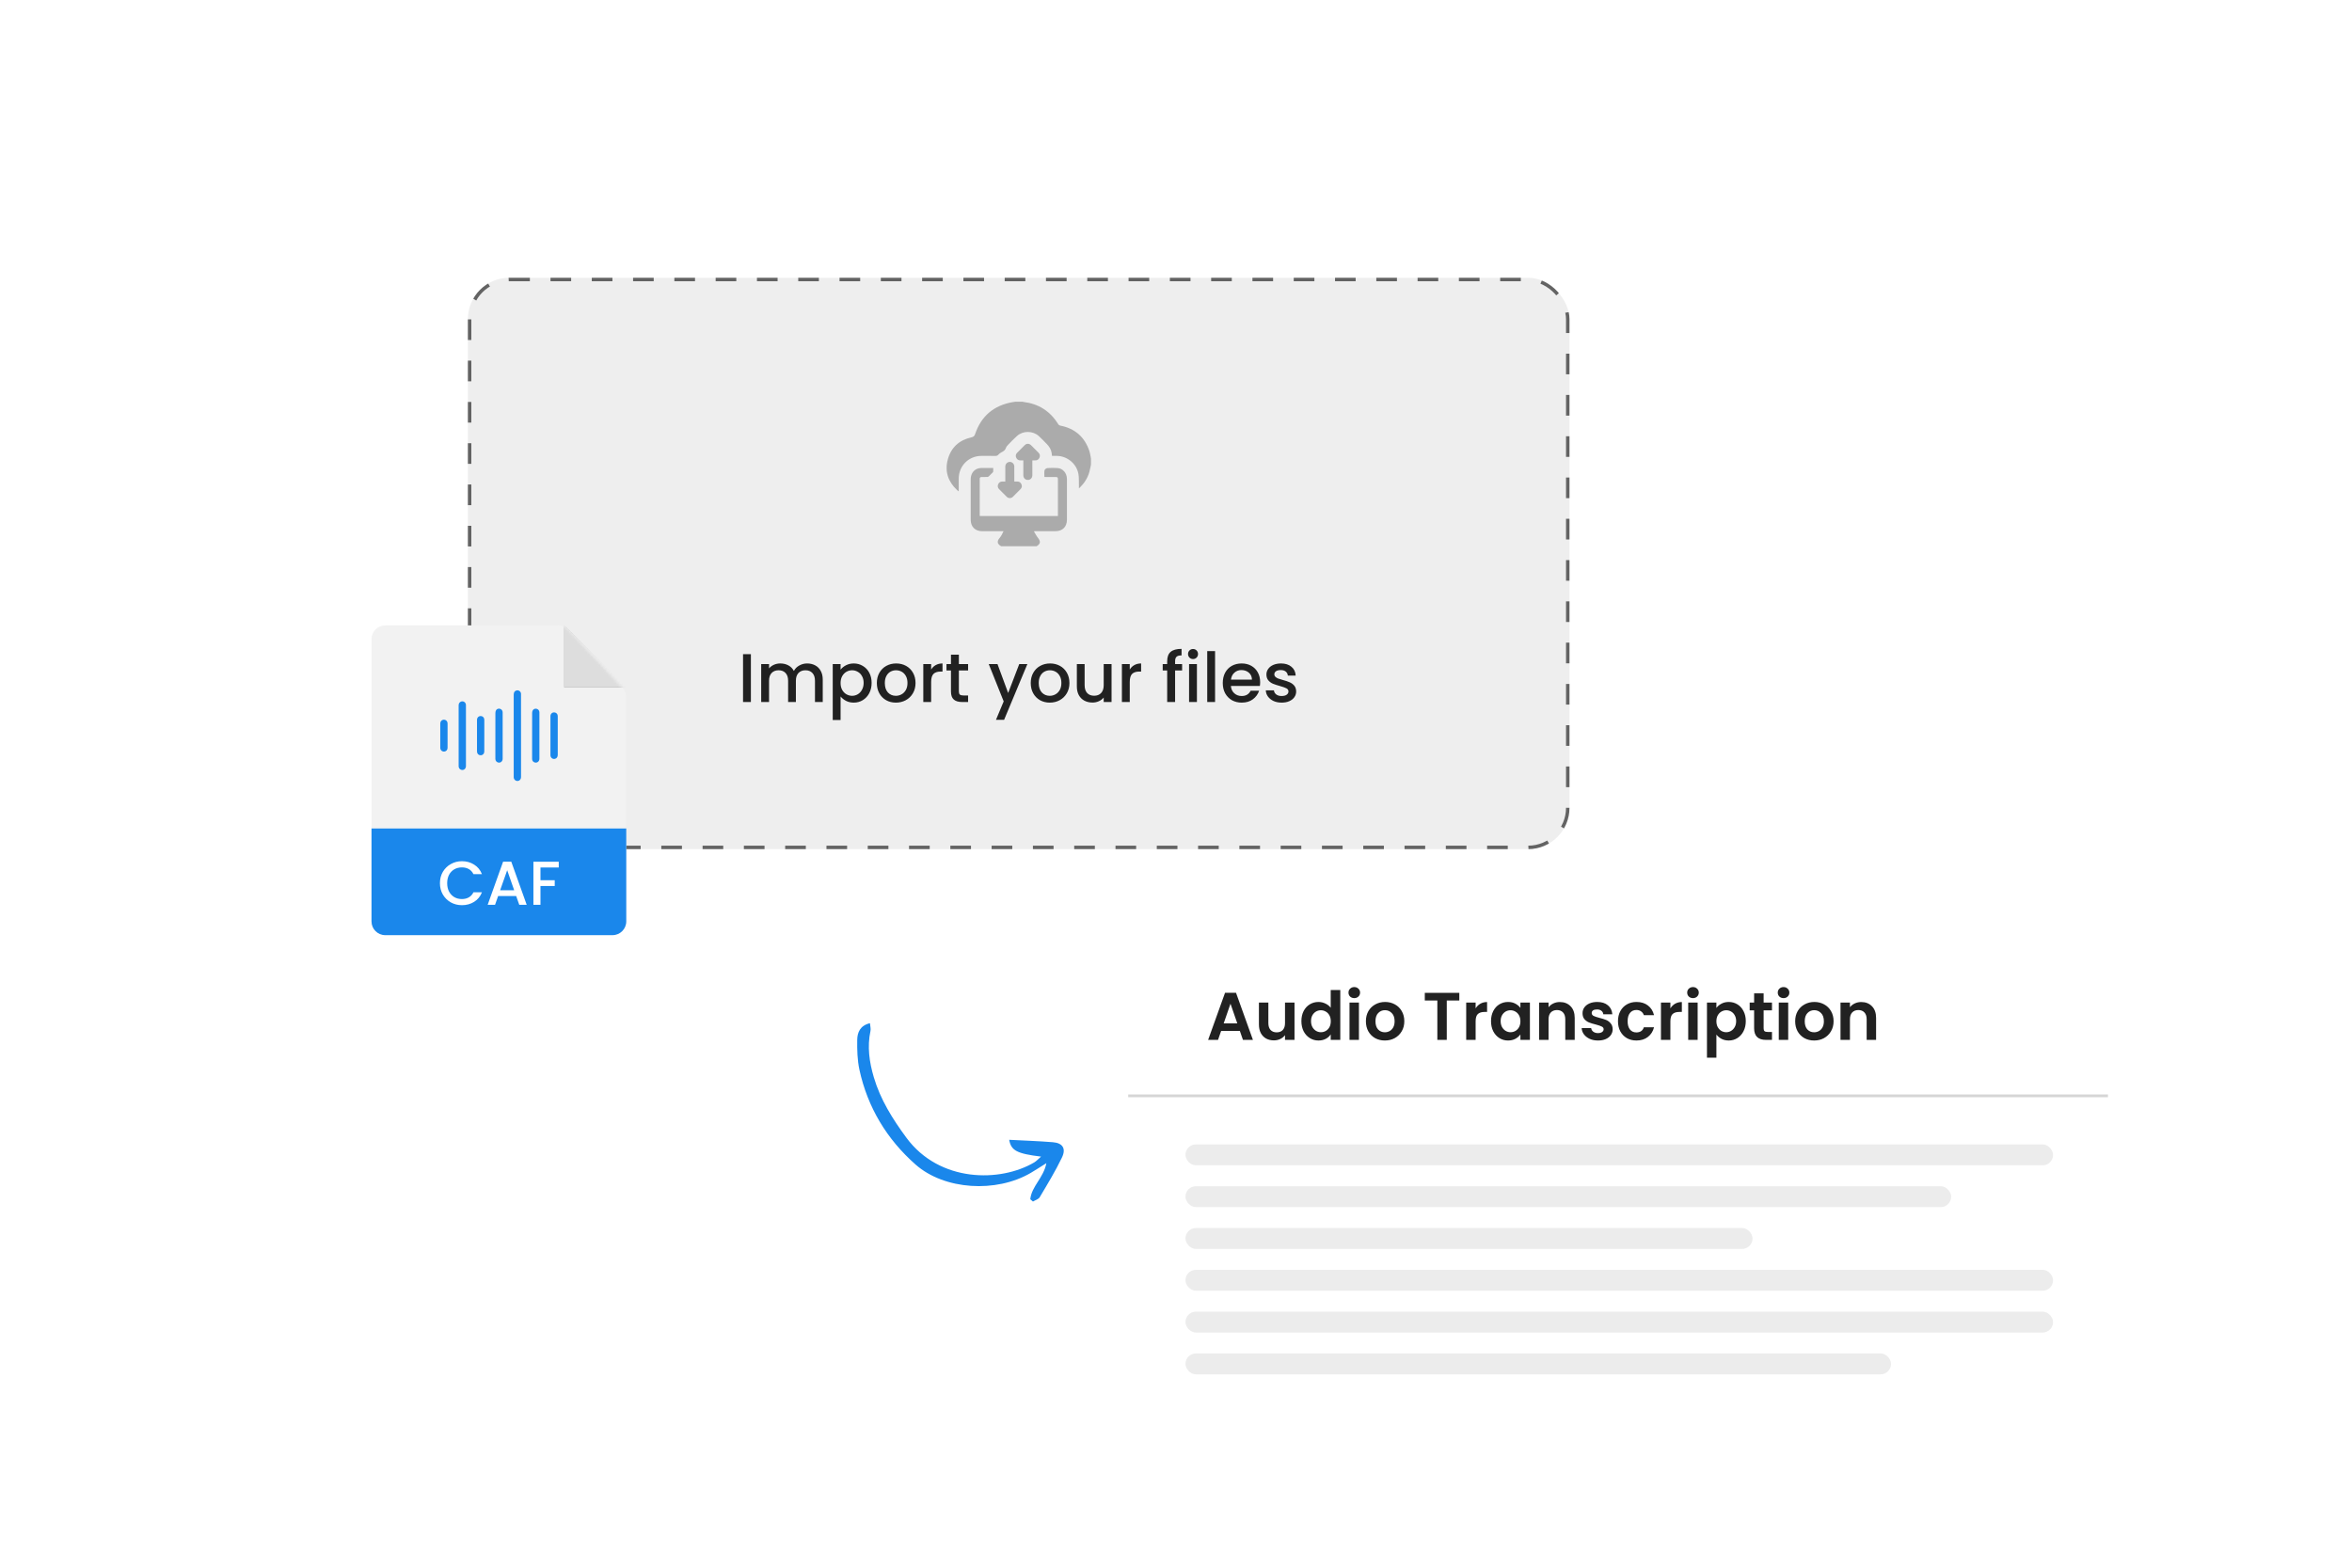 <svg width="900" height="600" viewBox="0 0 900 600" fill="none" xmlns="http://www.w3.org/2000/svg">
<g filter="url(#filter0_d_4265_3520)">
<rect x="94" y="56" width="592.04" height="319.743" rx="23.84" fill="white"/>
</g>
<g filter="url(#filter1_d_4265_3520)">
<rect x="179.043" y="106.317" width="421.517" height="218.662" rx="15.807" fill="#EEEEEE"/>
<rect x="179.702" y="106.976" width="420.2" height="217.345" rx="15.148" stroke="#636363" stroke-width="1.317" stroke-dasharray="7.9 7.9"/>
</g>
<g opacity="0.48" clip-path="url(#clip0_4265_3520)">
<path d="M417.464 177.835C417.25 178.813 417.096 179.81 416.811 180.768C416.141 183.02 414.908 184.943 413.229 186.581C413.143 186.666 413.045 186.74 412.853 186.904C412.853 186.613 412.858 186.427 412.853 186.241C412.813 184.714 412.911 183.167 412.702 181.663C412.146 177.669 408.541 174.574 404.517 174.492C403.872 174.479 403.226 174.491 402.536 174.491C402.499 174.112 402.477 173.757 402.425 173.409C402.226 172.096 401.574 171.005 400.679 170.066C399.65 168.986 398.61 167.909 397.511 166.902C395.253 164.836 391.526 164.784 389.205 166.822C387.965 167.911 386.839 169.131 385.685 170.315C385.389 170.619 385.082 170.978 384.952 171.37C384.657 172.262 384.041 172.736 383.226 173.103C382.765 173.312 382.337 173.667 381.996 174.047C381.667 174.411 381.33 174.501 380.872 174.495C379.094 174.473 377.315 174.481 375.535 174.486C370.702 174.502 366.923 178.248 366.862 183.09C366.843 184.53 366.859 185.97 366.858 187.411C366.858 187.587 366.858 187.761 366.858 188.072C366.59 187.859 366.407 187.734 366.246 187.583C362.805 184.381 361.451 180.47 362.665 175.903C363.899 171.271 367.032 168.437 371.686 167.392C372.57 167.193 372.889 166.86 373.17 166.032C375.478 159.248 380.219 155.255 387.236 153.946C387.675 153.864 388.119 153.806 388.561 153.738C389.46 153.738 390.359 153.738 391.257 153.738C391.375 153.77 391.491 153.818 391.611 153.832C397.361 154.522 401.798 157.298 404.86 162.234C405.111 162.639 405.387 162.822 405.843 162.913C411.351 164.021 415.039 167.235 416.833 172.574C417.144 173.501 417.259 174.495 417.464 175.457C417.464 176.25 417.464 177.042 417.464 177.835Z" fill="#636363"/>
<path d="M383.062 209.063C382.01 208.44 381.623 207.79 381.872 206.924C381.967 206.595 382.182 206.279 382.408 206.014C383.078 205.227 383.555 204.338 383.996 203.31C383.71 203.31 383.519 203.31 383.327 203.31C380.829 203.31 378.332 203.311 375.834 203.31C373.148 203.307 371.444 201.612 371.442 198.936C371.44 193.75 371.438 188.565 371.444 183.38C371.447 181.236 372.712 179.579 374.686 179.192C375.259 179.079 375.866 179.115 376.458 179.11C377.639 179.1 378.82 179.107 380.067 179.107C380.067 179.602 380.085 180.048 380.055 180.49C380.047 180.621 379.918 180.759 379.815 180.867C379.356 181.346 378.898 181.825 378.414 182.278C378.264 182.418 378.035 182.543 377.838 182.552C377.103 182.583 376.365 182.573 375.628 182.562C375.132 182.553 374.892 182.785 374.892 183.273C374.892 187.937 374.893 192.599 374.894 197.263C374.894 197.331 374.919 197.4 374.939 197.496C384.882 197.496 394.811 197.496 404.817 197.496C404.817 197.31 404.817 197.138 404.817 196.963C404.817 192.48 404.817 187.998 404.817 183.514C404.817 182.699 404.686 182.565 403.889 182.563C402.649 182.562 401.41 182.563 400.169 182.562C399.993 182.562 399.819 182.546 399.643 182.537C399.643 181.658 399.532 180.795 399.695 179.987C399.766 179.636 400.38 179.176 400.776 179.146C402.061 179.045 403.363 179.066 404.653 179.138C406.68 179.251 408.247 181.065 408.265 183.271C408.283 185.665 408.269 188.06 408.269 190.454C408.269 193.263 408.27 196.071 408.269 198.881C408.266 201.633 406.583 203.308 403.823 203.31C401.343 203.311 398.864 203.31 396.383 203.31C396.191 203.31 396 203.31 395.808 203.31C395.763 203.357 395.719 203.405 395.674 203.452C396.17 204.252 396.595 205.106 397.177 205.837C398.279 207.221 398.161 208.166 396.65 209.064C392.12 209.063 387.59 209.063 383.062 209.063Z" fill="#636363"/>
<path d="M395.032 176.213C395.032 178.149 395.037 180.016 395.029 181.885C395.024 182.85 394.385 183.595 393.516 183.682C392.441 183.79 391.593 183.033 391.585 181.93C391.574 180.238 391.582 178.547 391.581 176.855C391.581 176.661 391.581 176.468 391.581 176.213C391.166 176.213 390.794 176.223 390.423 176.211C389.692 176.187 389.155 175.848 388.86 175.171C388.563 174.494 388.662 173.849 389.169 173.323C390.14 172.311 391.127 171.314 392.14 170.345C392.814 169.698 393.798 169.698 394.481 170.351C395.494 171.319 396.481 172.317 397.451 173.329C397.956 173.856 398.05 174.503 397.75 175.18C397.452 175.856 396.912 176.188 396.181 176.211C395.823 176.222 395.465 176.213 395.032 176.213Z" fill="#636363"/>
<path d="M384.678 184.294C384.678 182.696 384.678 181.169 384.678 179.643C384.678 179.283 384.672 178.923 384.68 178.564C384.701 177.55 385.436 176.792 386.396 176.786C387.348 176.78 388.116 177.547 388.124 178.553C388.137 180.261 388.129 181.971 388.129 183.68C388.129 183.859 388.129 184.036 388.129 184.294C388.532 184.294 388.902 184.291 389.273 184.294C390.01 184.301 390.546 184.64 390.845 185.314C391.153 186.01 391.036 186.665 390.51 187.207C389.546 188.2 388.574 189.187 387.574 190.143C386.872 190.815 385.897 190.796 385.197 190.116C384.217 189.165 383.256 188.192 382.302 187.214C381.775 186.672 381.65 186.024 381.955 185.325C382.249 184.651 382.781 184.305 383.52 184.295C383.879 184.291 384.236 184.294 384.678 184.294Z" fill="#636363"/>
</g>
<path d="M287.33 250.366V268.676H284.327V250.366H287.33ZM308.845 253.923C309.987 253.923 311.006 254.16 311.901 254.634C312.815 255.108 313.526 255.811 314.035 256.742C314.562 257.672 314.826 258.796 314.826 260.114V268.676H311.849V260.562C311.849 259.262 311.524 258.27 310.874 257.585C310.224 256.882 309.337 256.531 308.213 256.531C307.089 256.531 306.193 256.882 305.526 257.585C304.876 258.27 304.551 259.262 304.551 260.562V268.676H301.574V260.562C301.574 259.262 301.249 258.27 300.599 257.585C299.95 256.882 299.063 256.531 297.939 256.531C296.815 256.531 295.919 256.882 295.251 257.585C294.602 258.27 294.277 259.262 294.277 260.562V268.676H291.273V254.16H294.277V255.819C294.768 255.222 295.392 254.757 296.147 254.423C296.902 254.09 297.71 253.923 298.571 253.923C299.73 253.923 300.766 254.169 301.68 254.66C302.593 255.152 303.295 255.863 303.787 256.794C304.226 255.916 304.911 255.222 305.842 254.713C306.773 254.186 307.774 253.923 308.845 253.923ZM321.651 256.294C322.16 255.626 322.854 255.064 323.732 254.608C324.61 254.151 325.602 253.923 326.709 253.923C327.973 253.923 329.124 254.239 330.16 254.871C331.214 255.486 332.039 256.355 332.636 257.479C333.234 258.603 333.532 259.894 333.532 261.352C333.532 262.81 333.234 264.118 332.636 265.277C332.039 266.419 331.214 267.315 330.16 267.964C329.124 268.597 327.973 268.913 326.709 268.913C325.602 268.913 324.619 268.693 323.758 268.254C322.898 267.798 322.195 267.236 321.651 266.568V275.578H318.647V254.16H321.651V256.294ZM330.476 261.352C330.476 260.351 330.265 259.49 329.844 258.77C329.44 258.032 328.895 257.479 328.21 257.11C327.543 256.724 326.823 256.531 326.05 256.531C325.295 256.531 324.575 256.724 323.89 257.11C323.223 257.497 322.678 258.059 322.257 258.796C321.853 259.534 321.651 260.403 321.651 261.405C321.651 262.406 321.853 263.284 322.257 264.039C322.678 264.777 323.223 265.339 323.89 265.725C324.575 266.112 325.295 266.305 326.05 266.305C326.823 266.305 327.543 266.112 328.21 265.725C328.895 265.321 329.44 264.742 329.844 263.986C330.265 263.231 330.476 262.353 330.476 261.352ZM342.799 268.913C341.429 268.913 340.19 268.606 339.084 267.991C337.977 267.359 337.108 266.48 336.476 265.356C335.843 264.215 335.527 262.897 335.527 261.405C335.527 259.929 335.852 258.621 336.502 257.479C337.152 256.338 338.039 255.459 339.163 254.845C340.287 254.23 341.543 253.923 342.93 253.923C344.318 253.923 345.574 254.23 346.698 254.845C347.822 255.459 348.709 256.338 349.358 257.479C350.008 258.621 350.333 259.929 350.333 261.405C350.333 262.88 349.999 264.188 349.332 265.33C348.665 266.472 347.751 267.359 346.592 267.991C345.451 268.606 344.186 268.913 342.799 268.913ZM342.799 266.305C343.571 266.305 344.291 266.12 344.959 265.752C345.644 265.383 346.197 264.829 346.619 264.092C347.04 263.354 347.251 262.458 347.251 261.405C347.251 260.351 347.049 259.464 346.645 258.744C346.241 258.006 345.705 257.453 345.038 257.084C344.37 256.715 343.65 256.531 342.878 256.531C342.105 256.531 341.385 256.715 340.717 257.084C340.067 257.453 339.549 258.006 339.163 258.744C338.777 259.464 338.583 260.351 338.583 261.405C338.583 262.968 338.979 264.18 339.769 265.04C340.577 265.883 341.587 266.305 342.799 266.305ZM356.305 256.267C356.744 255.53 357.324 254.959 358.044 254.555C358.782 254.133 359.651 253.923 360.652 253.923V257.031H359.888C358.712 257.031 357.816 257.33 357.201 257.927C356.604 258.524 356.305 259.56 356.305 261.036V268.676H353.302V254.16H356.305V256.267ZM366.917 256.61V264.645C366.917 265.189 367.04 265.585 367.286 265.831C367.549 266.059 367.988 266.173 368.603 266.173H370.447V268.676H368.076C366.724 268.676 365.687 268.36 364.967 267.727C364.247 267.095 363.887 266.068 363.887 264.645V256.61H362.175V254.16H363.887V250.551H366.917V254.16H370.447V256.61H366.917ZM393.126 254.16L384.221 275.499H381.112L384.063 268.439L378.346 254.16H381.692L385.775 265.225L390.017 254.16H393.126ZM401.689 268.913C400.319 268.913 399.08 268.606 397.974 267.991C396.867 267.359 395.998 266.48 395.366 265.356C394.733 264.215 394.417 262.897 394.417 261.405C394.417 259.929 394.742 258.621 395.392 257.479C396.042 256.338 396.929 255.459 398.053 254.845C399.177 254.23 400.433 253.923 401.82 253.923C403.208 253.923 404.464 254.23 405.588 254.845C406.712 255.459 407.599 256.338 408.248 257.479C408.898 258.621 409.223 259.929 409.223 261.405C409.223 262.88 408.889 264.188 408.222 265.33C407.555 266.472 406.641 267.359 405.482 267.991C404.341 268.606 403.076 268.913 401.689 268.913ZM401.689 266.305C402.461 266.305 403.181 266.12 403.849 265.752C404.534 265.383 405.087 264.829 405.509 264.092C405.93 263.354 406.141 262.458 406.141 261.405C406.141 260.351 405.939 259.464 405.535 258.744C405.131 258.006 404.595 257.453 403.928 257.084C403.26 256.715 402.54 256.531 401.768 256.531C400.995 256.531 400.275 256.715 399.607 257.084C398.957 257.453 398.439 258.006 398.053 258.744C397.667 259.464 397.473 260.351 397.473 261.405C397.473 262.968 397.869 264.18 398.659 265.04C399.467 265.883 400.477 266.305 401.689 266.305ZM425.338 254.16V268.676H422.335V266.963C421.861 267.561 421.237 268.035 420.464 268.386C419.709 268.72 418.901 268.887 418.041 268.887C416.899 268.887 415.872 268.649 414.958 268.175C414.063 267.701 413.351 266.998 412.824 266.068C412.315 265.137 412.06 264.013 412.06 262.696V254.16H415.037V262.248C415.037 263.547 415.362 264.548 416.012 265.251C416.662 265.936 417.549 266.278 418.673 266.278C419.797 266.278 420.684 265.936 421.334 265.251C422.001 264.548 422.335 263.547 422.335 262.248V254.16H425.338ZM432.304 256.267C432.743 255.53 433.323 254.959 434.043 254.555C434.781 254.133 435.65 253.923 436.651 253.923V257.031H435.887C434.71 257.031 433.815 257.33 433.2 257.927C432.603 258.524 432.304 259.56 432.304 261.036V268.676H429.301V254.16H432.304V256.267ZM452.341 256.61H449.654V268.676H446.624V256.61H444.912V254.16H446.624V253.132C446.624 251.464 447.063 250.252 447.941 249.497C448.837 248.724 450.233 248.338 452.13 248.338V250.84C451.217 250.84 450.576 251.016 450.207 251.367C449.838 251.701 449.654 252.289 449.654 253.132V254.16H452.341V256.61ZM456.53 252.237C455.986 252.237 455.529 252.052 455.161 251.683C454.792 251.315 454.607 250.858 454.607 250.313C454.607 249.769 454.792 249.312 455.161 248.943C455.529 248.575 455.986 248.39 456.53 248.39C457.057 248.39 457.505 248.575 457.874 248.943C458.243 249.312 458.427 249.769 458.427 250.313C458.427 250.858 458.243 251.315 457.874 251.683C457.505 252.052 457.057 252.237 456.53 252.237ZM458.006 254.16V268.676H455.002V254.16H458.006ZM464.952 249.181V268.676H461.949V249.181H464.952ZM482.199 261.062C482.199 261.607 482.164 262.098 482.094 262.537H471.003C471.091 263.697 471.521 264.627 472.294 265.33C473.067 266.033 474.015 266.384 475.139 266.384C476.755 266.384 477.896 265.708 478.564 264.355H481.804C481.365 265.69 480.566 266.788 479.407 267.648C478.265 268.491 476.843 268.913 475.139 268.913C473.751 268.913 472.504 268.606 471.398 267.991C470.309 267.359 469.448 266.48 468.816 265.356C468.201 264.215 467.894 262.897 467.894 261.405C467.894 259.912 468.193 258.603 468.79 257.479C469.405 256.338 470.256 255.459 471.345 254.845C472.452 254.23 473.716 253.923 475.139 253.923C476.509 253.923 477.73 254.221 478.801 254.818C479.872 255.416 480.707 256.259 481.304 257.347C481.901 258.419 482.199 259.657 482.199 261.062ZM479.064 260.114C479.047 259.007 478.652 258.12 477.879 257.453C477.106 256.785 476.149 256.452 475.007 256.452C473.971 256.452 473.084 256.785 472.346 257.453C471.609 258.103 471.17 258.99 471.029 260.114H479.064ZM490.424 268.913C489.282 268.913 488.255 268.711 487.342 268.307C486.446 267.885 485.735 267.323 485.208 266.621C484.681 265.901 484.4 265.102 484.365 264.224H487.473C487.526 264.838 487.816 265.356 488.343 265.778C488.887 266.182 489.563 266.384 490.371 266.384C491.214 266.384 491.864 266.226 492.321 265.91C492.795 265.576 493.032 265.154 493.032 264.645C493.032 264.101 492.769 263.697 492.242 263.433C491.732 263.17 490.916 262.88 489.792 262.564C488.703 262.265 487.816 261.975 487.131 261.694C486.446 261.413 485.849 260.983 485.339 260.403C484.848 259.824 484.602 259.06 484.602 258.111C484.602 257.339 484.83 256.636 485.287 256.004C485.743 255.354 486.393 254.845 487.236 254.476C488.097 254.107 489.08 253.923 490.187 253.923C491.838 253.923 493.164 254.344 494.165 255.187C495.184 256.013 495.728 257.146 495.798 258.586H492.795C492.742 257.936 492.479 257.418 492.005 257.031C491.53 256.645 490.889 256.452 490.081 256.452C489.291 256.452 488.685 256.601 488.264 256.9C487.842 257.198 487.631 257.593 487.631 258.085C487.631 258.472 487.772 258.796 488.053 259.06C488.334 259.323 488.676 259.534 489.08 259.692C489.484 259.833 490.081 260.017 490.872 260.245C491.926 260.526 492.786 260.816 493.454 261.115C494.139 261.396 494.727 261.817 495.219 262.379C495.71 262.941 495.965 263.688 495.983 264.619C495.983 265.444 495.754 266.182 495.298 266.832C494.841 267.481 494.191 267.991 493.348 268.36C492.523 268.728 491.548 268.913 490.424 268.913Z" fill="#212121"/>
<g filter="url(#filter2_d_4265_3520)">
<path d="M142.16 244.628C142.16 241.718 144.519 239.359 147.429 239.359H190.898H213.636C215.097 239.359 216.492 239.966 217.488 241.033L225.805 249.944L238.219 263.245C239.13 264.221 239.636 265.506 239.636 266.84V298.635V352.642C239.636 355.552 237.277 357.911 234.367 357.911H147.429C144.519 357.911 142.16 355.552 142.16 352.642V244.628Z" fill="#F2F2F2"/>
</g>
<mask id="mask0_4265_3520" style="mask-type:alpha" maskUnits="userSpaceOnUse" x="142" y="239" width="98" height="119">
<path d="M142.16 244.628C142.16 241.718 144.519 239.359 147.429 239.359H190.898H213.636C215.097 239.359 216.492 239.966 217.488 241.033L225.805 249.944L238.219 263.245C239.13 264.221 239.636 265.506 239.636 266.84V298.635V352.642C239.636 355.552 237.277 357.911 234.367 357.911H147.429C144.519 357.911 142.16 355.552 142.16 352.642V244.628Z" fill="#46BC66"/>
</mask>
<g mask="url(#mask0_4265_3520)">
<path d="M199.377 281.6C199.377 286.854 199.377 292.102 199.377 297.356C199.377 298.444 198.517 299.133 197.556 298.836C197.019 298.665 196.627 298.172 196.582 297.609C196.576 297.489 196.576 297.363 196.576 297.242C196.576 286.785 196.576 276.327 196.576 265.869C196.576 264.99 196.924 264.453 197.6 264.263C198.441 264.029 199.289 264.611 199.365 265.477C199.377 265.648 199.371 265.818 199.371 265.983C199.377 271.193 199.377 276.396 199.377 281.6Z" fill="#1A87EB"/>
<path d="M178.297 281.557C178.297 285.439 178.303 289.321 178.297 293.203C178.297 294.303 177.292 294.999 176.343 294.569C175.844 294.341 175.559 293.943 175.508 293.387C175.502 293.279 175.502 293.172 175.502 293.064C175.502 285.395 175.502 277.725 175.496 270.056C175.496 269.417 175.673 268.899 176.255 268.589C177.184 268.102 178.272 268.747 178.291 269.822C178.309 270.947 178.297 272.073 178.297 273.192C178.297 275.98 178.297 278.768 178.297 281.557Z" fill="#1A87EB"/>
<path d="M192.346 281.6C192.346 284.528 192.352 287.449 192.346 290.376C192.346 291.426 191.473 292.102 190.531 291.805C189.962 291.628 189.57 291.11 189.557 290.484C189.545 289.788 189.551 289.099 189.551 288.404C189.551 283.232 189.545 278.06 189.564 272.881C189.564 272.527 189.646 272.135 189.817 271.832C190.114 271.301 190.765 271.111 191.347 271.282C191.954 271.465 192.346 271.983 192.346 272.673C192.352 275.195 192.346 277.725 192.346 280.247C192.346 280.709 192.346 281.158 192.346 281.6Z" fill="#1A87EB"/>
<path d="M206.402 281.582C206.402 284.522 206.408 287.462 206.402 290.402C206.402 291.439 205.491 292.122 204.562 291.793C204.005 291.597 203.683 291.186 203.62 290.598C203.607 290.478 203.613 290.351 203.613 290.231C203.613 284.439 203.607 278.654 203.626 272.862C203.626 272.527 203.708 272.148 203.866 271.857C204.157 271.326 204.815 271.124 205.39 271.288C205.991 271.459 206.402 271.971 206.402 272.622C206.414 274.468 206.408 276.315 206.408 278.167C206.402 279.305 206.402 280.443 206.402 281.582Z" fill="#1A87EB"/>
<path d="M210.631 281.562C210.631 279.084 210.625 276.605 210.631 274.127C210.631 273.216 211.295 272.578 212.149 272.654C212.844 272.71 213.382 273.254 213.42 273.95C213.439 274.228 213.426 274.506 213.426 274.778C213.426 279.488 213.426 284.205 213.426 288.916C213.426 289.719 213.021 290.281 212.345 290.433C211.428 290.636 210.631 289.984 210.631 289.004C210.631 286.519 210.631 284.041 210.631 281.562Z" fill="#1A87EB"/>
<path d="M185.322 281.555C185.322 283.585 185.328 285.621 185.315 287.651C185.309 288.378 184.822 288.947 184.152 289.048C183.475 289.149 182.843 288.795 182.615 288.15C182.552 287.967 182.527 287.758 182.527 287.562C182.521 283.56 182.521 279.557 182.527 275.561C182.527 274.67 183.102 274.057 183.924 274.057C184.746 274.057 185.322 274.664 185.322 275.555C185.328 277.553 185.322 279.551 185.322 281.555Z" fill="#1A87EB"/>
<path d="M171.266 281.556C171.266 283.124 171.272 284.698 171.26 286.266C171.253 286.987 170.754 287.544 170.071 287.645C169.394 287.746 168.743 287.335 168.535 286.665C168.49 286.519 168.471 286.361 168.471 286.209C168.465 283.099 168.465 279.988 168.471 276.877C168.471 276.106 168.996 275.524 169.711 275.448C170.393 275.372 171.038 275.802 171.215 276.472C171.266 276.662 171.266 276.871 171.266 277.067C171.266 278.572 171.266 280.064 171.266 281.556Z" fill="#1A87EB"/>
<path d="M215.926 239.359L227.781 251.215L239.636 263.07H215.926V239.359Z" fill="#636363"/>
<path opacity="0.78" d="M215.926 239.359L227.781 251.215L239.636 263.07H215.926V239.359Z" fill="white"/>
</g>
<path d="M142.16 317.077H190.898H215.926H239.636V325.827V337.494V352.643C239.636 355.553 237.277 357.912 234.367 357.912H147.429C144.519 357.912 142.16 355.553 142.16 352.643V317.077Z" fill="#1A87EB"/>
<path d="M168.341 338.023C168.341 336.411 168.712 334.964 169.455 333.684C170.214 332.404 171.233 331.408 172.514 330.696C173.81 329.969 175.224 329.606 176.758 329.606C178.512 329.606 180.069 330.04 181.429 330.91C182.804 331.763 183.8 332.981 184.416 334.561H181.168C180.741 333.692 180.148 333.044 179.39 332.617C178.631 332.19 177.754 331.977 176.758 331.977C175.667 331.977 174.695 332.222 173.841 332.712C172.988 333.202 172.316 333.905 171.826 334.822C171.352 335.739 171.115 336.806 171.115 338.023C171.115 339.24 171.352 340.307 171.826 341.224C172.316 342.141 172.988 342.852 173.841 343.358C174.695 343.848 175.667 344.093 176.758 344.093C177.754 344.093 178.631 343.879 179.39 343.453C180.148 343.026 180.741 342.378 181.168 341.508H184.416C183.8 343.089 182.804 344.306 181.429 345.16C180.069 346.013 178.512 346.44 176.758 346.44C175.209 346.44 173.794 346.084 172.514 345.373C171.233 344.646 170.214 343.642 169.455 342.362C168.712 341.082 168.341 339.635 168.341 338.023ZM197.515 342.931H190.615L189.429 346.298H186.608L192.512 329.795H195.642L201.545 346.298H198.7L197.515 342.931ZM196.756 340.726L194.077 333.067L191.374 340.726H196.756ZM213.81 329.819V332.024H206.815V336.885H212.269V339.09H206.815V346.298H204.112V329.819H213.81Z" fill="white"/>
<g filter="url(#filter3_d_4265_3520)">
<rect x="431.619" y="353" width="375" height="190" rx="25.79" fill="white"/>
</g>
<rect opacity="0.12" x="453.619" y="438" width="332" height="8" rx="4" fill="#636363"/>
<rect opacity="0.12" x="453.619" y="454" width="293" height="8" rx="4" fill="#636363"/>
<rect opacity="0.12" x="453.619" y="470" width="217" height="8" rx="4" fill="#636363"/>
<rect opacity="0.12" x="453.619" y="486" width="332" height="8" rx="4" fill="#636363"/>
<rect opacity="0.12" x="453.619" y="502" width="332" height="8" rx="4" fill="#636363"/>
<rect opacity="0.12" x="453.619" y="518" width="270" height="8" rx="4" fill="#636363"/>
<line opacity="0.18" x1="431.708" y1="419.411" x2="806.619" y2="419.411" stroke="#212121" stroke-width="1.075"/>
<path d="M474.437 394.57H467.267L466.081 398H462.29L468.763 379.973H472.967L479.44 398H475.623L474.437 394.57ZM473.457 391.681L470.852 384.151L468.247 391.681H473.457ZM495.348 383.712V398H491.712V396.195C491.248 396.814 490.637 397.304 489.881 397.665C489.141 398.009 488.333 398.181 487.456 398.181C486.339 398.181 485.35 397.948 484.491 397.484C483.631 397.003 482.952 396.306 482.453 395.395C481.972 394.467 481.731 393.366 481.731 392.094V383.712H485.342V391.578C485.342 392.713 485.625 393.59 486.193 394.209C486.76 394.811 487.534 395.111 488.514 395.111C489.511 395.111 490.293 394.811 490.861 394.209C491.428 393.59 491.712 392.713 491.712 391.578V383.712H495.348ZM497.982 390.804C497.982 389.36 498.266 388.079 498.833 386.962C499.418 385.844 500.209 384.984 501.206 384.383C502.203 383.781 503.312 383.48 504.533 383.48C505.461 383.48 506.347 383.686 507.189 384.099C508.032 384.494 508.702 385.027 509.201 385.698V378.915H512.863V398H509.201V395.885C508.754 396.59 508.126 397.158 507.318 397.587C506.51 398.017 505.573 398.232 504.507 398.232C503.304 398.232 502.203 397.923 501.206 397.304C500.209 396.685 499.418 395.816 498.833 394.699C498.266 393.564 497.982 392.266 497.982 390.804ZM509.227 390.856C509.227 389.979 509.055 389.231 508.711 388.612C508.367 387.976 507.903 387.495 507.318 387.168C506.734 386.824 506.106 386.652 505.436 386.652C504.765 386.652 504.146 386.816 503.579 387.142C503.011 387.469 502.547 387.95 502.186 388.587C501.842 389.205 501.67 389.945 501.67 390.804C501.67 391.664 501.842 392.421 502.186 393.074C502.547 393.71 503.011 394.2 503.579 394.544C504.163 394.888 504.782 395.06 505.436 395.06C506.106 395.06 506.734 394.897 507.318 394.57C507.903 394.226 508.367 393.745 508.711 393.126C509.055 392.489 509.227 391.733 509.227 390.856ZM518.221 382.01C517.585 382.01 517.052 381.812 516.622 381.417C516.209 381.004 516.003 380.497 516.003 379.895C516.003 379.293 516.209 378.795 516.622 378.399C517.052 377.987 517.585 377.78 518.221 377.78C518.857 377.78 519.381 377.987 519.794 378.399C520.224 378.795 520.439 379.293 520.439 379.895C520.439 380.497 520.224 381.004 519.794 381.417C519.381 381.812 518.857 382.01 518.221 382.01ZM520 383.712V398H516.39V383.712H520ZM529.912 398.232C528.537 398.232 527.299 397.931 526.198 397.329C525.098 396.71 524.23 395.842 523.594 394.725C522.975 393.607 522.665 392.318 522.665 390.856C522.665 389.395 522.983 388.105 523.619 386.988C524.273 385.87 525.158 385.01 526.276 384.408C527.393 383.79 528.64 383.48 530.015 383.48C531.391 383.48 532.637 383.79 533.755 384.408C534.872 385.01 535.749 385.87 536.386 386.988C537.039 388.105 537.366 389.395 537.366 390.856C537.366 392.318 537.03 393.607 536.36 394.725C535.706 395.842 534.812 396.71 533.678 397.329C532.56 397.931 531.305 398.232 529.912 398.232ZM529.912 395.086C530.565 395.086 531.176 394.931 531.743 394.621C532.328 394.295 532.792 393.813 533.136 393.177C533.48 392.541 533.652 391.767 533.652 390.856C533.652 389.498 533.291 388.458 532.569 387.735C531.864 386.996 530.995 386.626 529.964 386.626C528.932 386.626 528.064 386.996 527.359 387.735C526.671 388.458 526.327 389.498 526.327 390.856C526.327 392.214 526.663 393.263 527.333 394.002C528.021 394.725 528.881 395.086 529.912 395.086ZM558.41 379.998V382.913H553.613V398H550.002V382.913H545.205V379.998H558.41ZM564.655 385.93C565.119 385.174 565.721 384.58 566.46 384.151C567.217 383.721 568.076 383.506 569.039 383.506V387.297H568.085C566.95 387.297 566.091 387.564 565.506 388.097C564.939 388.63 564.655 389.558 564.655 390.882V398H561.044V383.712H564.655V385.93ZM570.543 390.804C570.543 389.36 570.826 388.079 571.394 386.962C571.978 385.844 572.761 384.984 573.741 384.383C574.738 383.781 575.847 383.48 577.068 383.48C578.134 383.48 579.062 383.695 579.853 384.125C580.661 384.555 581.306 385.096 581.787 385.75V383.712H585.424V398H581.787V395.911C581.323 396.582 580.678 397.14 579.853 397.587C579.045 398.017 578.108 398.232 577.042 398.232C575.838 398.232 574.738 397.923 573.741 397.304C572.761 396.685 571.978 395.816 571.394 394.699C570.826 393.564 570.543 392.266 570.543 390.804ZM581.787 390.856C581.787 389.979 581.615 389.231 581.272 388.612C580.928 387.976 580.463 387.495 579.879 387.168C579.294 386.824 578.667 386.652 577.996 386.652C577.326 386.652 576.707 386.816 576.139 387.142C575.572 387.469 575.108 387.95 574.747 388.587C574.403 389.205 574.231 389.945 574.231 390.804C574.231 391.664 574.403 392.421 574.747 393.074C575.108 393.71 575.572 394.2 576.139 394.544C576.724 394.888 577.343 395.06 577.996 395.06C578.667 395.06 579.294 394.897 579.879 394.57C580.463 394.226 580.928 393.745 581.272 393.126C581.615 392.489 581.787 391.733 581.787 390.856ZM596.868 383.506C598.57 383.506 599.946 384.047 600.994 385.131C602.043 386.197 602.568 387.692 602.568 389.618V398H598.957V390.108C598.957 388.973 598.673 388.105 598.106 387.503C597.538 386.884 596.765 386.575 595.785 386.575C594.787 386.575 593.997 386.884 593.412 387.503C592.845 388.105 592.561 388.973 592.561 390.108V398H588.95V383.712H592.561V385.492C593.042 384.873 593.653 384.391 594.392 384.047C595.149 383.686 595.974 383.506 596.868 383.506ZM611.469 398.232C610.299 398.232 609.251 398.026 608.322 397.613C607.394 397.183 606.654 396.607 606.104 395.885C605.571 395.163 605.279 394.364 605.227 393.487H608.864C608.933 394.037 609.199 394.493 609.663 394.854C610.145 395.215 610.738 395.395 611.443 395.395C612.131 395.395 612.664 395.258 613.042 394.983C613.437 394.707 613.635 394.355 613.635 393.925C613.635 393.461 613.394 393.117 612.913 392.894C612.449 392.653 611.701 392.395 610.669 392.12C609.603 391.862 608.726 391.595 608.039 391.32C607.368 391.045 606.783 390.624 606.285 390.057C605.803 389.489 605.563 388.724 605.563 387.761C605.563 386.97 605.786 386.248 606.233 385.595C606.697 384.941 607.351 384.426 608.193 384.047C609.053 383.669 610.059 383.48 611.211 383.48C612.913 383.48 614.271 383.91 615.286 384.77C616.3 385.612 616.859 386.755 616.962 388.2H613.506C613.454 387.632 613.214 387.185 612.784 386.859C612.371 386.515 611.812 386.343 611.108 386.343C610.454 386.343 609.947 386.463 609.586 386.704C609.242 386.945 609.07 387.28 609.07 387.71C609.07 388.191 609.311 388.561 609.792 388.819C610.274 389.059 611.022 389.309 612.036 389.567C613.068 389.824 613.919 390.091 614.589 390.366C615.26 390.641 615.836 391.071 616.317 391.656C616.816 392.223 617.074 392.979 617.091 393.925C617.091 394.75 616.859 395.49 616.395 396.143C615.948 396.796 615.294 397.312 614.435 397.691C613.592 398.052 612.603 398.232 611.469 398.232ZM619.126 390.856C619.126 389.377 619.427 388.088 620.029 386.988C620.631 385.87 621.465 385.01 622.531 384.408C623.597 383.79 624.817 383.48 626.193 383.48C627.964 383.48 629.425 383.927 630.577 384.821C631.746 385.698 632.529 386.936 632.924 388.535H629.03C628.824 387.916 628.471 387.435 627.972 387.091C627.491 386.73 626.889 386.549 626.167 386.549C625.135 386.549 624.319 386.927 623.717 387.684C623.115 388.423 622.814 389.481 622.814 390.856C622.814 392.214 623.115 393.272 623.717 394.028C624.319 394.768 625.135 395.137 626.167 395.137C627.629 395.137 628.583 394.484 629.03 393.177H632.924C632.529 394.725 631.746 395.954 630.577 396.865C629.408 397.776 627.947 398.232 626.193 398.232C624.817 398.232 623.597 397.931 622.531 397.329C621.465 396.71 620.631 395.851 620.029 394.75C619.427 393.633 619.126 392.335 619.126 390.856ZM639.18 385.93C639.644 385.174 640.246 384.58 640.985 384.151C641.742 383.721 642.601 383.506 643.564 383.506V387.297H642.61C641.475 387.297 640.616 387.564 640.031 388.097C639.464 388.63 639.18 389.558 639.18 390.882V398H635.569V383.712H639.18V385.93ZM647.827 382.01C647.191 382.01 646.658 381.812 646.228 381.417C645.816 381.004 645.609 380.497 645.609 379.895C645.609 379.293 645.816 378.795 646.228 378.399C646.658 377.987 647.191 377.78 647.827 377.78C648.464 377.78 648.988 377.987 649.401 378.399C649.83 378.795 650.045 379.293 650.045 379.895C650.045 380.497 649.83 381.004 649.401 381.417C648.988 381.812 648.464 382.01 647.827 382.01ZM649.607 383.712V398H645.996V383.712H649.607ZM656.785 385.775C657.249 385.122 657.885 384.58 658.693 384.151C659.519 383.704 660.456 383.48 661.504 383.48C662.725 383.48 663.826 383.781 664.806 384.383C665.803 384.984 666.585 385.844 667.153 386.962C667.737 388.062 668.029 389.343 668.029 390.804C668.029 392.266 667.737 393.564 667.153 394.699C666.585 395.816 665.803 396.685 664.806 397.304C663.826 397.923 662.725 398.232 661.504 398.232C660.456 398.232 659.527 398.017 658.719 397.587C657.928 397.158 657.283 396.616 656.785 395.963V404.809H653.174V383.712H656.785V385.775ZM664.341 390.804C664.341 389.945 664.161 389.205 663.8 388.587C663.456 387.95 662.992 387.469 662.407 387.142C661.84 386.816 661.221 386.652 660.55 386.652C659.897 386.652 659.278 386.824 658.693 387.168C658.126 387.495 657.662 387.976 657.301 388.612C656.957 389.248 656.785 389.996 656.785 390.856C656.785 391.716 656.957 392.464 657.301 393.1C657.662 393.736 658.126 394.226 658.693 394.57C659.278 394.897 659.897 395.06 660.55 395.06C661.221 395.06 661.84 394.888 662.407 394.544C662.992 394.2 663.456 393.71 663.8 393.074C664.161 392.438 664.341 391.681 664.341 390.804ZM674.857 386.678V393.59C674.857 394.071 674.969 394.424 675.192 394.647C675.433 394.854 675.828 394.957 676.379 394.957H678.055V398H675.785C672.742 398 671.221 396.521 671.221 393.564V386.678H669.518V383.712H671.221V380.179H674.857V383.712H678.055V386.678H674.857ZM682.483 382.01C681.847 382.01 681.314 381.812 680.884 381.417C680.471 381.004 680.265 380.497 680.265 379.895C680.265 379.293 680.471 378.795 680.884 378.399C681.314 377.987 681.847 377.78 682.483 377.78C683.119 377.78 683.644 377.987 684.056 378.399C684.486 378.795 684.701 379.293 684.701 379.895C684.701 380.497 684.486 381.004 684.056 381.417C683.644 381.812 683.119 382.01 682.483 382.01ZM684.263 383.712V398H680.652V383.712H684.263ZM694.174 398.232C692.799 398.232 691.561 397.931 690.461 397.329C689.36 396.71 688.492 395.842 687.856 394.725C687.237 393.607 686.927 392.318 686.927 390.856C686.927 389.395 687.245 388.105 687.882 386.988C688.535 385.87 689.42 385.01 690.538 384.408C691.656 383.79 692.902 383.48 694.278 383.48C695.653 383.48 696.9 383.79 698.017 384.408C699.135 385.01 700.012 385.87 700.648 386.988C701.301 388.105 701.628 389.395 701.628 390.856C701.628 392.318 701.293 393.607 700.622 394.725C699.969 395.842 699.075 396.71 697.94 397.329C696.822 397.931 695.567 398.232 694.174 398.232ZM694.174 395.086C694.828 395.086 695.438 394.931 696.006 394.621C696.59 394.295 697.054 393.813 697.398 393.177C697.742 392.541 697.914 391.767 697.914 390.856C697.914 389.498 697.553 388.458 696.831 387.735C696.126 386.996 695.258 386.626 694.226 386.626C693.194 386.626 692.326 386.996 691.621 387.735C690.933 388.458 690.59 389.498 690.59 390.856C690.59 392.214 690.925 393.263 691.595 394.002C692.283 394.725 693.143 395.086 694.174 395.086ZM712.194 383.506C713.896 383.506 715.272 384.047 716.32 385.131C717.369 386.197 717.894 387.692 717.894 389.618V398H714.283V390.108C714.283 388.973 713.999 388.105 713.432 387.503C712.865 386.884 712.091 386.575 711.111 386.575C710.114 386.575 709.323 386.884 708.738 387.503C708.171 388.105 707.887 388.973 707.887 390.108V398H704.276V383.712H707.887V385.492C708.368 384.873 708.979 384.391 709.718 384.047C710.475 383.686 711.3 383.506 712.194 383.506Z" fill="#212121"/>
<path d="M395.268 459.864C396.15 459.323 397.386 458.999 397.853 458.202C400.816 453.212 403.85 448.244 406.358 443.02C408.025 439.552 406.611 437.461 402.887 437.161C397.316 436.715 391.726 436.528 386.166 436.238C386.912 440.331 389.06 441.538 398.369 442.663C397.279 443.601 396.604 444.375 395.773 444.875C382.78 452.562 359.515 452.638 346.825 435.426C341.556 428.277 336.891 420.865 334.36 412.277C332.648 406.47 331.798 400.591 333.095 394.546C333.274 393.698 332.98 392.741 332.887 391.605C329.104 392.503 328.059 395.164 328.021 398.007C327.969 401.806 328.06 405.709 328.856 409.402C331.989 423.832 339.331 435.983 350.339 445.701C361.376 455.451 381.179 456.654 394.441 448.895C396.254 447.833 398.009 446.67 400.398 445.178C399.365 450.739 394.729 454.039 394.241 458.988C394.567 459.286 394.922 459.578 395.268 459.864Z" fill="#1A87EB"/>
<defs>
<filter id="filter0_d_4265_3520" x="66.269" y="28.269" width="647.503" height="375.206" filterUnits="userSpaceOnUse" color-interpolation-filters="sRGB">
<feFlood flood-opacity="0" result="BackgroundImageFix"/>
<feColorMatrix in="SourceAlpha" type="matrix" values="0 0 0 0 0 0 0 0 0 0 0 0 0 0 0 0 0 0 127 0" result="hardAlpha"/>
<feOffset/>
<feGaussianBlur stdDeviation="13.866"/>
<feComposite in2="hardAlpha" operator="out"/>
<feColorMatrix type="matrix" values="0 0 0 0 0 0 0 0 0 0 0 0 0 0 0 0 0 0 0.15 0"/>
<feBlend mode="normal" in2="BackgroundImageFix" result="effect1_dropShadow_4265_3520"/>
<feBlend mode="normal" in="SourceGraphic" in2="effect1_dropShadow_4265_3520" result="shape"/>
</filter>
<filter id="filter1_d_4265_3520" x="152.698" y="79.972" width="474.207" height="271.352" filterUnits="userSpaceOnUse" color-interpolation-filters="sRGB">
<feFlood flood-opacity="0" result="BackgroundImageFix"/>
<feColorMatrix in="SourceAlpha" type="matrix" values="0 0 0 0 0 0 0 0 0 0 0 0 0 0 0 0 0 0 127 0" result="hardAlpha"/>
<feOffset/>
<feGaussianBlur stdDeviation="13.172"/>
<feComposite in2="hardAlpha" operator="out"/>
<feColorMatrix type="matrix" values="0 0 0 0 0 0 0 0 0 0 0 0 0 0 0 0 0 0 0.12 0"/>
<feBlend mode="normal" in2="BackgroundImageFix" result="effect1_dropShadow_4265_3520"/>
<feBlend mode="normal" in="SourceGraphic" in2="effect1_dropShadow_4265_3520" result="shape"/>
</filter>
<filter id="filter2_d_4265_3520" x="128.988" y="226.187" width="123.821" height="144.897" filterUnits="userSpaceOnUse" color-interpolation-filters="sRGB">
<feFlood flood-opacity="0" result="BackgroundImageFix"/>
<feColorMatrix in="SourceAlpha" type="matrix" values="0 0 0 0 0 0 0 0 0 0 0 0 0 0 0 0 0 0 127 0" result="hardAlpha"/>
<feOffset/>
<feGaussianBlur stdDeviation="6.586"/>
<feComposite in2="hardAlpha" operator="out"/>
<feColorMatrix type="matrix" values="0 0 0 0 0 0 0 0 0 0 0 0 0 0 0 0 0 0 0.12 0"/>
<feBlend mode="normal" in2="BackgroundImageFix" result="effect1_dropShadow_4265_3520"/>
<feBlend mode="normal" in="SourceGraphic" in2="effect1_dropShadow_4265_3520" result="shape"/>
</filter>
<filter id="filter3_d_4265_3520" x="401.619" y="323" width="435" height="250" filterUnits="userSpaceOnUse" color-interpolation-filters="sRGB">
<feFlood flood-opacity="0" result="BackgroundImageFix"/>
<feColorMatrix in="SourceAlpha" type="matrix" values="0 0 0 0 0 0 0 0 0 0 0 0 0 0 0 0 0 0 127 0" result="hardAlpha"/>
<feOffset/>
<feGaussianBlur stdDeviation="15"/>
<feComposite in2="hardAlpha" operator="out"/>
<feColorMatrix type="matrix" values="0 0 0 0 0 0 0 0 0 0 0 0 0 0 0 0 0 0 0.15 0"/>
<feBlend mode="normal" in2="BackgroundImageFix" result="effect1_dropShadow_4265_3520"/>
<feBlend mode="normal" in="SourceGraphic" in2="effect1_dropShadow_4265_3520" result="shape"/>
</filter>
<clipPath id="clip0_4265_3520">
<rect width="55.324" height="55.324" fill="white" transform="translate(362.14 153.738)"/>
</clipPath>
</defs>
</svg>
